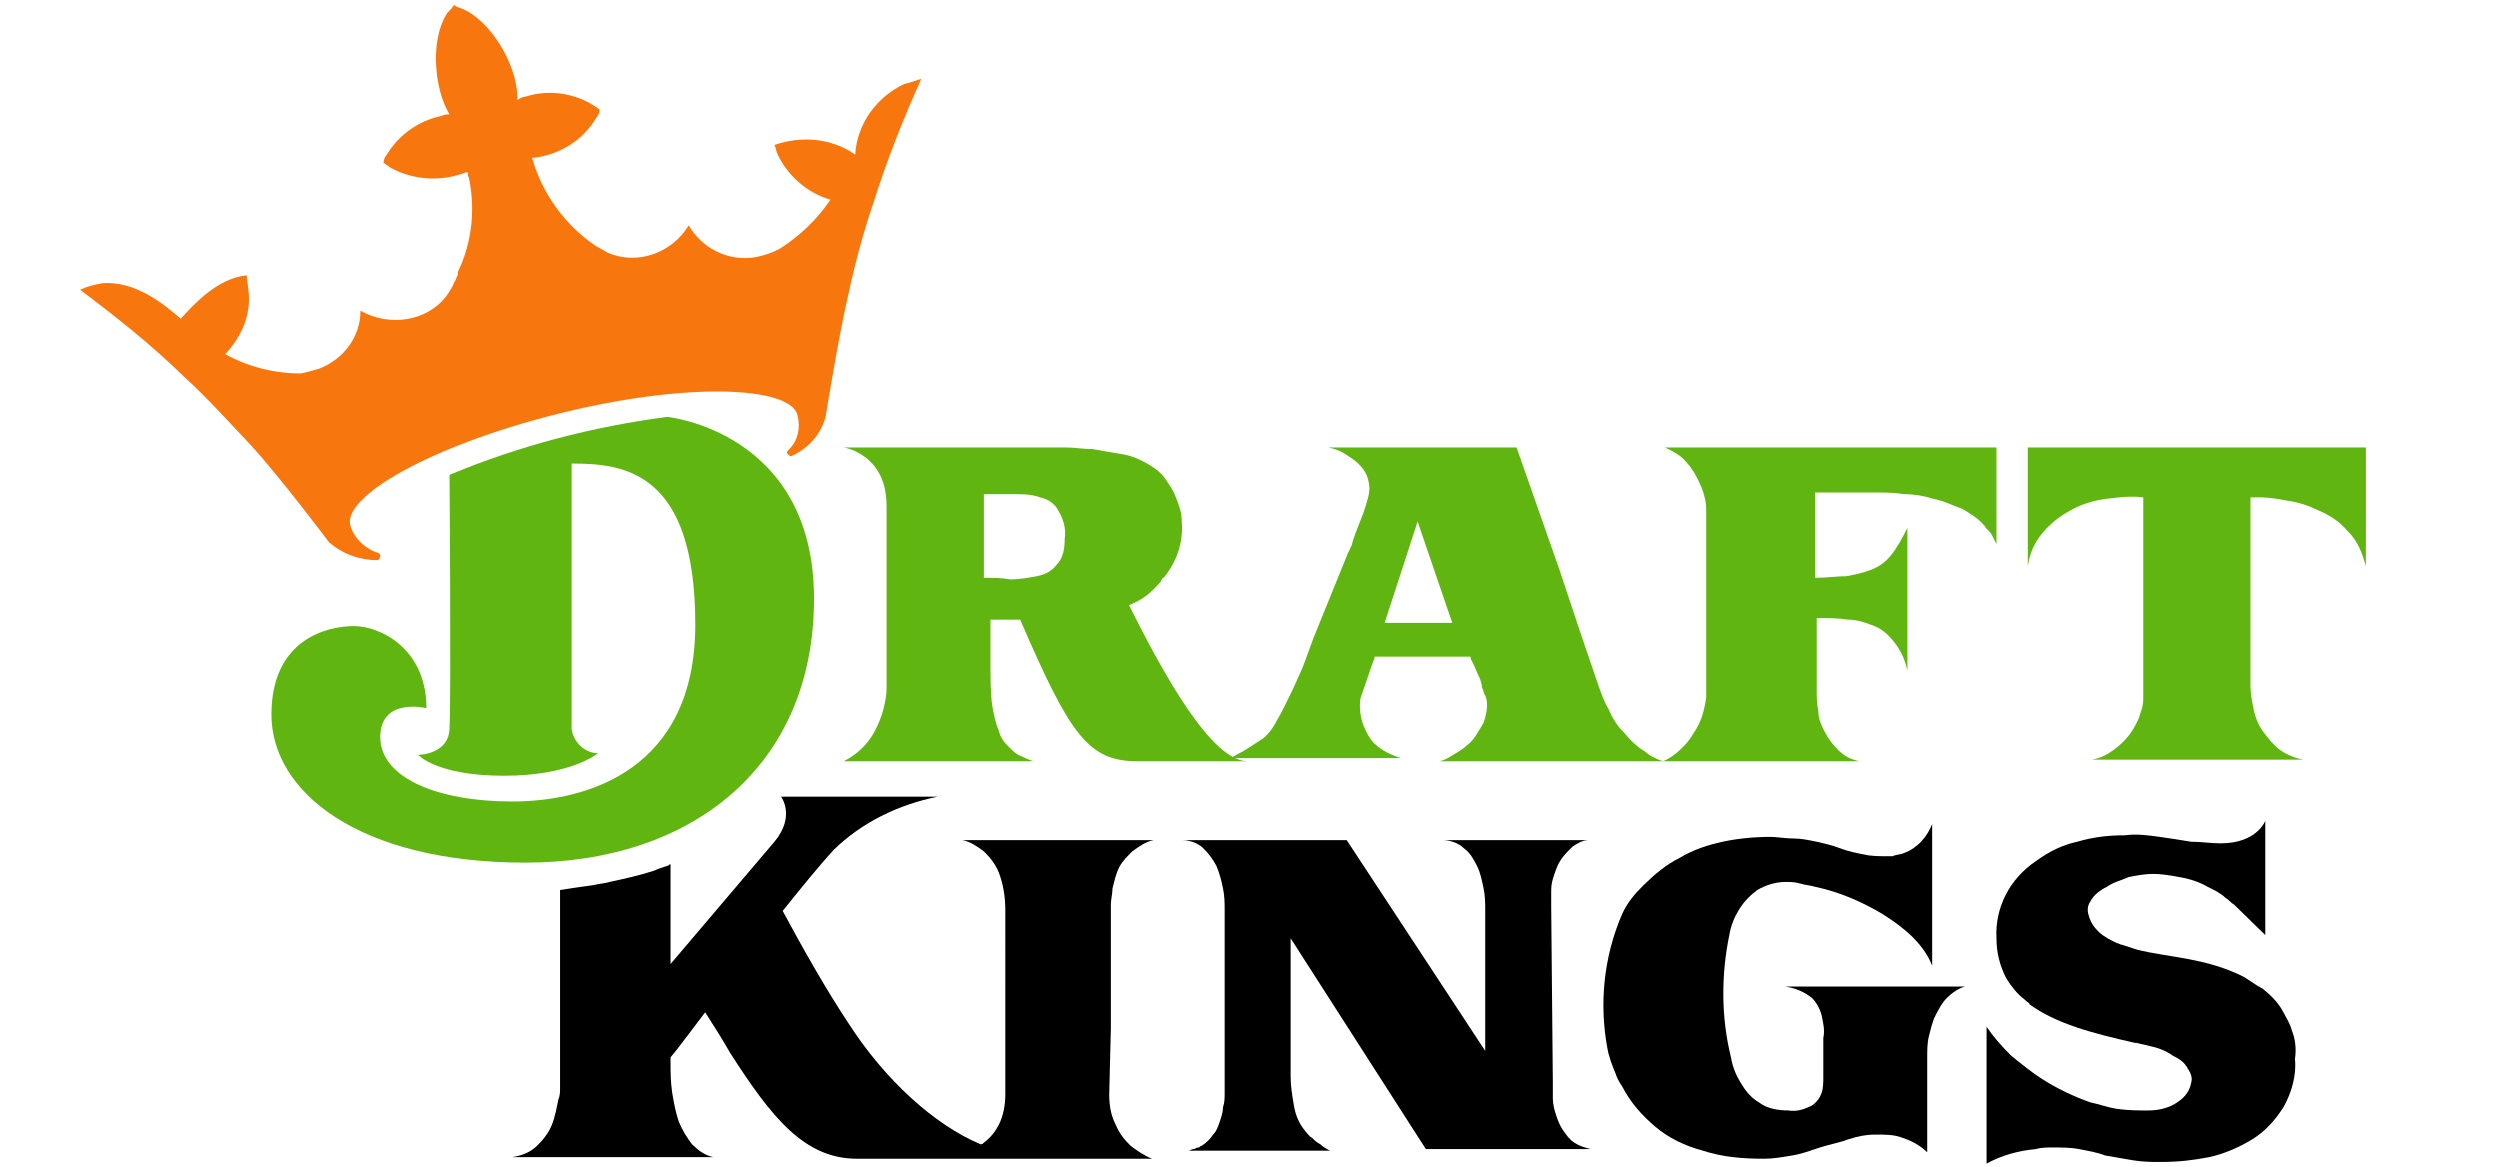 <?xml version="1.0" encoding="utf-8"?> <svg xmlns="http://www.w3.org/2000/svg" xmlns:xlink="http://www.w3.org/1999/xlink" version="1.0" x="0px" y="0px" viewBox="0 0 300 140" style="enable-background:new 0 0 300 140;" xml:space="preserve"> <style type="text/css"> .st0{fill:#FFFFFF;} .st1{clip-path:url(#SVGID_4_);} .st2{fill:#2A9E43;} .st3{fill:#64BEA4;} .st4{fill:#756746;} .st5{fill:#0B090A;} .st6{fill:#1C3123;} .st7{fill:#0B6544;} .st8{fill:#F6D658;} .st9{fill:#069870;} .st10{fill:#B99280;} .st11{fill:#ECBB33;} .st12{fill:#C6C6C6;} .st13{fill:#F4C4AF;} .st14{display:none;fill:#FFFFFF;} .st15{fill:#052433;} .st16{fill:#042332;} .st17{fill:#062534;} .st18{fill:#F2F3F4;} .st19{fill:#0238A3;} .st20{fill:#C6172C;} .st21{fill:#C79F49;} .st22{fill:#0F0F0F;} .st23{fill:#FAFAFA;} .st24{fill:#09815B;} .st25{fill:#41B389;} .st26{fill:#0A805B;} .st27{fill:#41B188;} .st28{fill:#42B58B;} .st29{fill:#08805A;} .st30{fill:#41B289;} .st31{fill:#368F72;} .st32{fill:#408E74;} .st33{fill:#24674F;} .st34{fill:#F5F6F5;} .st35{fill:#094167;} .st36{fill:#053E65;} .st37{fill:#043D65;} .st38{fill:#167BBC;} .st39{fill:#197CBD;} .st40{fill:#446E88;} .st41{fill:#4E768F;} .st42{fill:#B3C4D0;} .st43{fill:#3A6782;} .st44{fill:#E5EDF4;} .st45{fill:#E5ECF1;} .st46{fill:#F9F9F9;} .st47{fill:#DEDEDE;} .st48{fill:#CDCDCD;} .st49{fill:#CCC0A3;} .st50{fill:#D4A223;} .st51{fill:#F6BF32;} .st52{fill:#F4BE32;} .st53{fill:#FAC42C;} .st54{fill:#E2B32A;} .st55{fill:#E3BF5B;} .st56{fill:#D8D8D8;} .st57{fill:#F5F4F2;} .st58{fill:#025FC9;} .st59{fill:#2C4980;} .st60{fill:#1E3F7D;} .st61{fill:#0F3778;} .st62{fill:#003277;} .st63{fill:#193C7B;} .st64{fill:#E8E8EA;} .st65{fill:#D2D7E1;} .st66{fill:#E1E4EB;} .st67{fill:#345386;} .st68{fill:#94A0BB;} .st69{fill:#E0E0E0;} .st70{fill:#EDEDED;} .st71{fill:#363636;} .st72{fill:#3A3A3A;} .st73{fill:#484849;} .st74{fill:#666769;} .st75{fill:#DBDFE7;} .st76{fill:#5C5D5E;} .st77{fill:#EAEAEC;} .st78{fill:#E6E6E6;} .st79{fill:#E3E3E3;} .st80{fill:#6F7072;} .st81{fill:#232323;} .st82{fill:#252525;} .st83{fill:#FB9705;} .st84{fill:#FB9807;} .st85{fill:#262626;} .st86{fill:#FB9806;} .st87{fill:#0AEA8C;} .st88{fill:#010101;} .st89{fill:#F2F2E9;} .st90{fill:#E80239;} .st91{fill:#E80138;} .st92{fill:#F6181A;} .st93{fill:#0E0E0E;} .st94{fill:#535353;} .st95{fill:#BCBCC1;} .st96{fill:#944296;} .st97{fill:#060606;} .st98{fill:#A3C413;} .st99{fill:#020202;} .st100{fill:#050505;} .st101{fill:#040404;} .st102{fill:#E7E7E7;} .st103{fill:#E56420;} .st104{fill:#E5641F;} .st105{fill:#E56520;} .st106{fill:#12395D;} .st107{fill:#E56521;} .st108{fill:#212220;} .st109{fill:#20211F;} .st110{fill:#FB3A02;} .st111{fill:#050F30;} .st112{fill:#0A1334;} .st113{fill:#FBCA05;} .st114{fill:#00001B;} .st115{fill:#047968;} .st116{fill:#E91D25;} .st117{fill:#E91C25;} .st118{fill:#E91D26;} .st119{fill:#E6BEBD;} .st120{fill:#EDCBC7;} .st121{fill:#E2BCBA;} .st122{fill:#084821;} .st123{fill:#04D147;} .st124{fill:#01451A;} .st125{fill:#E8EC02;} .st126{fill:#030303;} .st127{fill:#019AFB;} .st128{fill:#0399F9;} .st129{fill:#080D0B;} .st130{fill:#00B5B5;} .st131{fill:#EEB038;} .st132{fill:#040C0C;} .st133{fill:#8CD001;} .st134{fill:#030302;} .st135{fill:#FAD300;} .st136{fill:#E78C20;} .st137{fill:#F0D521;} .st138{fill:#FA3142;} .st139{fill:#FA3445;} .st140{fill:#040303;} .st141{fill:#050404;} .st142{fill:#DD7122;} .st143{fill:#0AFBD4;} .st144{fill:#0D0D0D;} .st145{fill:#232A37;} .st146{fill:#03AB44;} .st147{fill:#EDF6F1;} .st148{fill:#EDF7F1;} .st149{fill:#75CF95;} .st150{fill:#67CB8B;} .st151{fill:#62C988;} .st152{fill:#64CA89;} .st153{fill:#F18092;} .st154{fill:#0C0C0C;} .st155{fill:#0B0B0B;} .st156{fill:#141414;} .st157{fill:#101010;} .st158{fill:#393939;} .st159{fill:#E8173C;} .st160{fill:#1F1F1F;} .st161{fill:#080808;} .st162{fill:#222222;} .st163{fill:#161616;} .st164{fill:#151515;} .st165{fill:#313131;} .st166{fill:#2E2E2E;} .st167{fill:#DF1919;} .st168{fill:#F9080F;} .st169{fill:#F9060E;} .st170{fill:#F16469;} .st171{fill:#F14F04;} .st172{fill:#090909;} .st173{fill:#FB5012;} .st174{fill:#FB5114;} .st175{fill:#06AEDC;} .st176{fill:#9D408E;} .st177{fill:#FB5418;} .st178{fill:#FB6B39;} .st179{fill:#D48A78;} .st180{fill:#37B0DC;} .st181{fill:#47B23E;} .st182{fill:#61BA51;} .st183{fill:#97C73F;} .st184{fill:#67BD33;} .st185{fill:#FAA670;} .st186{fill:#C180B4;} .st187{fill:#AE5FA0;} .st188{fill:#9191C3;} .st189{fill:#A6B690;} .st190{fill:#FB8051;} .st191{fill:#5DBEE2;} .st192{fill:#B3A6CD;} .st193{fill:#9EAB7E;} .st194{fill:#7FC9E7;} .st195{fill:#90CB7A;} .st196{fill:#B6D157;} .st197{fill:#D49EC5;} .st198{fill:#CCDD7F;} .st199{fill:#6DC1E3;} .st200{fill:#242423;} .st201{fill:#39BD02;} .st202{fill:#4BFB02;} .st203{fill:#4CFB03;} .st204{fill:#232321;} .st205{fill:#252523;} .st206{fill:#222220;} .st207{fill:#282826;} .st208{fill:#262624;} .st209{fill:#2A2A29;} .st210{fill:#1D1D1B;} .st211{fill:#EBEBEB;} .st212{fill:#D9D9D9;} .st213{fill:#434242;} .st214{fill:#3E3D3D;} .st215{fill:#3C3B3B;} .st216{fill:#3D3D3D;} .st217{fill:#3F3F3F;} .st218{fill:#3D3C3C;} .st219{fill:#403F3F;} .st220{fill:#414040;} .st221{fill:#E2C780;} .st222{fill:#676767;} .st223{fill:#D4B775;} .st224{fill:#8E7541;} .st225{fill:#BBBBBB;} .st226{fill:#A98E55;} .st227{fill:#BEBEBE;} .st228{fill:#CBAD6E;} .st229{fill:#6F6F6F;} .st230{fill:#858585;} .st231{fill:#B6B6B6;} .st232{fill:#7E7E7E;} .st233{fill:#7A6235;} .st234{fill:#B4985F;} .st235{fill:#C3C4C4;} .st236{fill:#C0A46D;} .st237{fill:#A5A6A6;} .st238{fill:#B1955C;} .st239{fill:#D6BD7F;} .st240{fill:#8D8D8D;} .st241{fill:#969696;} .st242{fill:#D8BD73;} .st243{fill:#DFC57C;} .st244{fill:#5F4516;} .st245{fill:#9A8048;} .st246{fill:#B39F71;} .st247{fill:#585858;} .st248{fill:#482B1B;} .st249{fill:#706059;} .st250{fill:#F1EFED;} .st251{fill:#ECEBEA;} .st252{fill:#A06C43;} .st253{fill:#C98B55;} .st254{fill:#594034;} .st255{fill:#7B4A33;} .st256{fill:#90501E;} .st257{fill:#291915;} .st258{fill:#C49872;} .st259{fill:#E5B27D;} .st260{fill:#BB7033;} .st261{fill:#B47A4F;} .st262{fill:#0F0D0A;} .st263{fill:#A29286;} .st264{fill:#D6A572;} .st265{fill:#C08051;} .st266{fill:#20100E;} .st267{fill:#D87626;} .st268{fill:#713A20;} .st269{fill:#A98874;} .st270{fill:#EEEDEC;} .st271{fill:#E9E6E5;} .st272{fill:#056099;} .st273{fill:#07619A;} .st274{fill:#0D659C;} .st275{fill:#F9AC08;} .st276{fill:#F87D08;} .st277{fill:#EA3E0C;} .st278{fill:#F99205;} .st279{fill:#41AC30;} .st280{fill:#41AC2F;} .st281{fill:#424243;} .st282{fill:#444445;} .st283{fill:#ABDAA4;} .st284{fill:#40AC2E;} .st285{fill:#464647;} .st286{fill:#44AD33;} .st287{fill:#534A4F;} .st288{fill:#584F54;} .st289{fill:#C8C6C7;} .st290{fill:#50474C;} .st291{fill:#544B50;} .st292{fill:#DDDDDD;} .st293{fill:#0A0C08;} .st294{fill:#080905;} .st295{fill:#0D0F0B;} .st296{fill:#161716;} .st297{fill:#15805F;} .st298{fill:#FFE119;} .st299{fill:#00CB9F;} .st300{fill:#01CC9F;} .st301{fill:#1C1C1C;} .st302{fill:#1A1A1A;} .st303{fill:#0D3C2F;} .st304{fill:#1A473C;} .st305{fill:#104335;} .st306{fill:#0C3229;} .st307{fill:#0A372B;} .st308{fill:#EBF5F4;} .st309{fill:#1A3D35;} .st310{fill:#274B40;} .st311{fill:#F5E599;} .st312{fill:#D9D09A;} .st313{fill:#4C6D64;} .st314{fill:#13392F;} .st315{fill:#F8F6DE;} .st316{fill:#51776D;} .st317{fill:#769088;} .st318{fill:#D5E9E5;} .st319{fill:#1D5044;} .st320{fill:#D4E7E0;} .st321{fill:#F1EEB8;} .st322{fill:#D2C883;} .st323{fill:#B2D1C9;} .st324{fill:#E4C459;} .st325{fill:#E8BE42;} .st326{fill:#D4C472;} .st327{fill:#08DEAF;} .st328{fill:#070707;} .st329{fill:#025E98;} .st330{fill:#0A0D0D;} .st331{fill:#9E2125;} .st332{fill:#0D0F0F;} .st333{fill:#FB6703;} .st334{fill:#90CE45;} .st335{fill:#108038;} .st336{fill:#078A36;} .st337{fill:#852EFB;} .st338{fill:#101824;} .st339{fill:#7671FB;} .st340{fill:#5DBDFB;} .st341{fill:#8BF53D;} .st342{fill:#75CC30;} .st343{fill:#76B928;} .st344{fill:#F0F9E4;} .st345{fill:#FA5555;} .st346{fill:#FB0202;} .st347{fill:#33D61D;} .st348{clip-path:url(#SVGID_6_);} .st349{fill:#C2D3FA;} .st350{fill:#6C9AF0;} .st351{fill:#9DBCF5;} .st352{fill:#5489EE;} .st353{fill:#79A2F2;} .st354{fill:#AA7E15;} .st355{fill:#CDB476;} .st356{fill:#DF0436;} .st357{fill:#04AC12;} .st358{fill:#36424A;} .st359{fill:#306606;} .st360{fill:#396F0C;} .st361{fill:#7CB130;} .st362{fill:#171716;} .st363{fill:#73A62F;} .st364{fill:#3F750E;} .st365{fill:#161714;} .st366{fill:#181916;} .st367{fill:#171815;} .st368{fill:#77AC2E;} .st369{fill:#74A92D;} .st370{fill:#85B638;} .st371{fill:#55891C;} .st372{fill:#629822;} .st373{fill:#689E27;} .st374{fill:#487C14;} .st375{fill:#4B8114;} .st376{fill:#5B911E;} .st377{fill:#5E9520;} .st378{fill:#4D8316;} .st379{fill:#4E801C;} .st380{fill:#427020;} .st381{fill:#75A63B;} .st382{fill:#F0F3ED;} .st383{fill:#EFF2EC;} .st384{fill:#699C2C;} .st385{fill:#8DAF5F;} .st386{fill:#5F9226;} .st387{fill:#D32E3C;} .st388{fill:#FE6B09;} .st389{fill:#0A0A0A;} .st390{fill:#011346;} .st391{fill-rule:evenodd;clip-rule:evenodd;fill:url(#SVGID_7_);} .st392{fill-rule:evenodd;clip-rule:evenodd;fill:url(#SVGID_8_);} .st393{fill-rule:evenodd;clip-rule:evenodd;fill:url(#SVGID_9_);} .st394{fill-rule:evenodd;clip-rule:evenodd;fill:url(#SVGID_10_);} .st395{fill:#272753;} .st396{fill:#87879F;} .st397{fill:#020134;} .st398{fill:#FEFEFF;} .st399{fill:#FE277E;} .st400{fill:#FBFBFC;} .st401{fill:#FDFDFE;} .st402{fill:#FAFAFB;} .st403{fill:#FEFEFE;} .st404{fill:#FFFEFF;} .st405{fill:#FFFDFE;} .st406{fill:#FFFEFE;} .st407{fill:#080839;} .st408{fill:#09093A;} .st409{fill:#FF2A80;} .st410{fill:#FF2A81;} .st411{fill:#FF2980;} .st412{fill:url(#SVGID_11_);} .st413{fill:#E43802;} .st414{fill:url(#SVGID_12_);} .st415{fill:url(#SVGID_13_);} .st416{fill-rule:evenodd;clip-rule:evenodd;fill:#FFFFFF;filter:url(#Adobe_OpacityMaskFilter);} .st417{mask:url(#a_2_);} .st418{fill-rule:evenodd;clip-rule:evenodd;fill:#E41D32;} .st419{fill:#FFB900;} .st420{fill:#C51518;} .st421{fill:#991015;} .st422{fill:#03090B;} .st423{fill:#F8CD00;} .st424{fill:#ED1B30;} .st425{fill:#ED1C24;} .st426{fill:#0083DB;} .st427{fill:#FDE021;} .st428{fill:#E30421;} .st429{fill:#39F56A;} .st430{fill:#001A5B;} .st431{fill:#E02030;} .st432{fill:#41CC00;} .st433{fill-rule:evenodd;clip-rule:evenodd;fill:#FF761F;} .st434{fill-rule:evenodd;clip-rule:evenodd;fill:#F45E0B;} .st435{fill-rule:evenodd;clip-rule:evenodd;fill:#FF6404;} .st436{fill:#EC0000;} .st437{fill:#231F20;} .st438{fill:#23934A;} .st439{fill:#FFE418;} .st440{fill:#0A6008;} .st441{fill:#FF1300;} .st442{fill:#AB9471;} .st443{fill:#122A53;} .st444{fill:#FDB61B;} .st445{fill:#D60000;} .st446{fill-rule:evenodd;clip-rule:evenodd;fill:#44B6E5;} .st447{fill-rule:evenodd;clip-rule:evenodd;} .st448{fill-rule:evenodd;clip-rule:evenodd;fill:url(#logo_1_);} .st449{fill:#3C0098;} .st450{fill:#61B510;} .st451{fill:#F7760D;} .st452{fill:#0078FF;} .st453{fill:url(#SVGID_14_);} .st454{opacity:0.27;fill:#030303;enable-background:new ;} .st455{fill:#F7F4F1;} .st456{fill:#FFCA05;} .st457{fill:#1D1E1B;} .st458{opacity:0.5;fill:url(#SVGID_15_);enable-background:new ;} .st459{fill:url(#SVGID_16_);} .st460{fill:#F09021;} .st461{opacity:0.5;fill:url(#SVGID_17_);enable-background:new ;} .st462{opacity:0.5;fill:url(#SVGID_18_);enable-background:new ;} .st463{fill:#FFDF00;stroke:#FFDF00;stroke-width:1.5;stroke-miterlimit:10;} .st464{fill:#652B80;} .st465{opacity:0.5;fill:url(#SVGID_19_);enable-background:new ;} .st466{fill:#EB0143;} .st467{fill:#00A1E7;} .st468{fill:#43CC3C;} .st469{fill:#4172C1;} .st470{fill:#E8490D;} .st471{fill:url(#SVGID_20_);} .st472{fill:url(#SVGID_21_);} .st473{fill-rule:evenodd;clip-rule:evenodd;fill:#FF5500;} .st474{fill:url(#SVGID_22_);} .st475{fill:url(#SVGID_23_);} .st476{fill:url(#SVGID_24_);} .st477{fill:#353535;} .st478{fill:url(#SVGID_25_);} .st479{fill:#E51A44;} .st480{fill:#100F0D;} .st481{fill:#D70A0A;} .st482{fill:#212121;} .st483{fill:#B80320;} .st484{fill:#FF6700;} .st485{fill-rule:evenodd;clip-rule:evenodd;fill:#FF6700;} .st486{fill:#EC5F28;} .st487{clip-path:url(#SVGID_29_);} .st488{fill:#EB282C;} .st489{fill:#141412;} .st490{clip-path:url(#SVGID_31_);} .st491{fill:#776B39;} .st492{fill:#0B0704;} .st493{fill:#E06905;} .st494{fill:#DE6805;} .st495{fill:#DF6905;} .st496{fill:#452205;} .st497{fill:#1E0E02;} .st498{fill:#211002;} .st499{fill:#100801;} .st500{fill:#00F7AD;} .st501{fill:#00F8AD;} .st502{fill:#01F9AE;} .st503{fill:#00F6AC;} .st504{fill:#EA1C24;} .st505{fill:#FFCA34;} .st506{fill:#EC4444;} .st507{fill:#00A554;} .st508{fill:#F7CF1D;} .st509{fill:#FF0D36;} .st510{fill:#086DFF;} .st511{fill:#FF8217;} .st512{fill:#F90027;} .st513{fill:#FBC609;} .st514{fill:#17BBFF;} .st515{fill:#FF8C04;} .st516{fill:#DE1D00;} .st517{fill:#70C32A;} .st518{fill:#BC6B03;} .st519{fill:#118CBC;} .st520{fill:#549220;} .st521{fill:#A61600;} .st522{fill:#BE8924;} .st523{fill:#078095;} .st524{fill:#40A95B;} .st525{fill:#068095;} .st526{fill:#098096;} .st527{fill:#0A8196;} .st528{fill:#118499;} .st529{fill:#0C8297;} .st530{fill:#FAFBFB;} .st531{fill:#027B34;} .st532{fill:#057C37;} .st533{fill:#077D39;} .st534{fill:#CF2A34;} .st535{fill:#067D38;} .st536{fill:#D02D36;} .st537{fill:#087E39;} .st538{fill:#CF2C36;} .st539{fill:#5F5F5F;} .st540{fill:#5C5C5C;} .st541{fill:#555555;} .st542{fill:#5A5A5A;} .st543{fill:#575757;} .st544{fill:#6B6B6B;} .st545{fill:#666666;} .st546{fill:#D8565E;} .st547{fill:#DB656C;} .st548{fill:#F5DCDD;} .st549{fill:#FBC52F;} .st550{fill:#2F2C2B;} .st551{fill:#FBFBF9;} .st552{fill:#CDAD64;} .st553{fill:#CCAB5F;} .st554{fill:#CCAC61;} .st555{fill:#CEAE66;} .st556{fill:#CCAC62;} .st557{fill:#CCAB61;} .st558{fill:#CBAB5F;} .st559{fill:#CDAC62;} .st560{fill:#D2B674;} .st561{fill:#D1B370;} .st562{fill:#D0B36F;} .st563{fill:#D0B26E;} .st564{fill:#D1B572;} .st565{fill:#D7BE83;} .st566{fill:#D5BB7F;} .st567{fill:#CEAF68;} .st568{fill:#E1CFA4;} .st569{fill:#EEE5D0;} .st570{fill:#E5D6B2;} .st571{fill:#EBE1C6;} .st572{fill:#E8DBBC;} .st573{fill:#DECA9A;} .st574{fill:#E7D8B6;} .st575{fill:#F5F0E4;} .st576{fill:#E3D3AC;} .st577{fill:#FAF8F4;} .st578{fill:#FFCB03;} .st579{fill:#032454;} .st580{fill:#CADB2D;} .st581{fill:#242424;} .st582{fill:#051525;} .st583{fill:#F2A241;} .st584{fill:#111111;} .st585{fill:#FBCB00;} .st586{fill:#CC463E;} .st587{fill:#00239C;} .st588{fill:#FF7800;} .st589{opacity:0.15;} .st590{fill:#EB080C;} .st591{fill:#0E4A26;} .st592{fill:#0BFF22;} .st593{fill:#2D2A29;} .st594{fill:#F18D1F;} .st595{fill:#E68E27;} .st596{fill:#E27F20;} .st597{fill:#6E4A97;} .st598{fill:#A06EA5;} .st599{fill:#935293;} .st600{fill:#FEED01;} .st601{fill:#FEED02;} .st602{fill:#FE6620;} .st603{fill:#FE6720;} .st604{fill:#FBB640;} .st605{fill:#0F306C;} .st606{fill:url(#SVGID_32_);} .st607{fill:url(#SVGID_33_);} .st608{fill:url(#SVGID_34_);} .st609{fill:url(#SVGID_35_);} .st610{fill:url(#SVGID_36_);} .st611{fill:url(#SVGID_37_);} .st612{fill:url(#SVGID_38_);} .st613{fill:url(#SVGID_39_);} .st614{fill:url(#SVGID_40_);} .st615{fill:url(#SVGID_41_);} .st616{fill:#FF4200;} .st617{fill:#8F00FF;} .st618{fill:#23262E;} </style> <g id="fondo"> <rect x="0" y="0" class="st0" width="300" height="140"></rect> <g transform="matrix(1.979 0 0 1.931 -49.357 -75.68)"> <g> <path class="st88" d="M53.3,50c0,0,0.1,0.2,0.2,0.5C53.4,50.3,53.4,50.1,53.3,50C53.3,49.9,53.3,50,53.3,50"></path> <path class="st88" d="M53.3,50c0,0,0.1,0.2,0.2,0.5C53.4,50.3,53.4,50.1,53.3,50C53.3,49.9,53.3,50,53.3,50"></path> <path class="st88" d="M53.3,50c0,0,0.1,0.2,0.2,0.5C53.4,50.3,53.4,50.1,53.3,50C53.3,49.9,53.3,50,53.3,50"></path> </g> <g> <path class="st450" d="M146,67h-20.1c0.4,0.2,0.8,0.4,1.1,0.7c0.3,0.3,0.6,0.7,0.8,1.1c0.2,0.4,0.4,0.8,0.5,1.3 c0.1,0.3,0.1,0.7,0.1,1v11.4c-0.1,0.8-0.3,1.6-0.8,2.3c-0.2,0.4-0.5,0.7-0.8,1c-0.3,0.3-0.6,0.5-1,0.7h11.9 c-0.5-0.1-0.9-0.3-1.3-0.7c-0.3-0.3-0.6-0.7-0.8-1.1c-0.2-0.4-0.4-0.8-0.4-1.3c-0.1-0.5-0.1-0.9-0.1-1.4v-4.4 c0.7,0,1.3,0,1.9,0.1c0.6,0,1.1,0.2,1.6,0.4c0.5,0.2,0.9,0.6,1.2,1c0.4,0.5,0.7,1.2,0.8,1.8V72c-0.3,0.6-0.6,1.2-1,1.7 c-0.3,0.4-0.7,0.7-1.2,0.9c-0.5,0.2-1,0.3-1.5,0.4c-0.6,0-1.2,0.1-1.9,0.1v-5.3l3.6,0c0.6,0,1.2,0,1.8,0.1c0.6,0,1.2,0.1,1.8,0.3 c0.6,0.1,1.1,0.4,1.7,0.6c0.5,0.3,1,0.6,1.4,1.1c0.1,0.2,0.3,0.3,0.4,0.5c0.1,0.2,0.2,0.4,0.3,0.6V67z"></path> <path class="st450" d="M147.9,67v7.4c0.1-0.8,0.4-1.5,0.9-2.1c0.5-0.6,1-1,1.7-1.4c0.7-0.4,1.4-0.6,2.1-0.7 c0.8-0.1,1.5-0.2,2.3-0.1v12.6c0,0.3-0.1,0.6-0.2,0.9c-0.1,0.4-0.4,0.9-0.6,1.2c-0.3,0.4-0.6,0.7-1,1c-0.4,0.3-0.8,0.5-1.3,0.6 h12.8c-0.5-0.1-1-0.3-1.4-0.6c-0.4-0.3-0.7-0.7-1-1.1c-0.3-0.4-0.5-0.9-0.6-1.4c-0.1-0.5-0.2-1-0.2-1.5V70.1h0.6 c0.5,0,1.1,0.1,1.6,0.2c0.7,0.1,1.3,0.3,1.9,0.6c0.7,0.3,1.3,0.7,1.8,1.3c0.6,0.6,0.9,1.4,1.1,2.2V67H147.9z"></path> <path class="st450" d="M113.9,85.5c-0.3,0.3-0.7,0.5-1,0.7c-0.3,0.2-0.6,0.3-0.7,0.3h13.7c-0.2,0-0.4-0.1-0.6-0.2 c-0.2-0.1-0.4-0.2-0.6-0.4c-0.5-0.3-0.9-0.7-1.3-1.2c-0.4-0.4-0.7-0.9-0.9-1.4c-0.3-0.5-0.5-1.1-0.7-1.7l-1-3l-1.3-4l-2.6-7.6 h-11.4c0.4,0.1,0.7,0.2,1,0.4c0.3,0.2,0.6,0.4,0.8,0.6c0.3,0.3,0.5,0.6,0.6,1c0.1,0.4,0.1,0.7,0,1.1c-0.1,0.4-0.2,0.7-0.3,1 c-0.3,0.8-0.6,1.5-0.7,2c-0.1,0.1-0.1,0.3-0.2,0.4l-2.1,5.3c-0.1,0.3-0.3,0.8-0.5,1.4c-0.2,0.6-0.5,1.2-0.8,1.9 c-0.3,0.6-0.6,1.3-0.9,1.8c-0.2,0.4-0.5,0.9-0.9,1.2c-0.3,0.2-0.6,0.4-0.9,0.6c-0.3,0.2-0.5,0.3-0.7,0.4 c-0.1,0.1-0.2,0.1-0.3,0.2h10.3c-0.7-0.2-1.4-0.6-1.8-1.1c-0.4-0.6-0.7-1.3-0.7-2.1c0-0.2,0-0.5,0.1-0.7c0.1-0.3,0.2-0.6,0.3-0.9 c0.1-0.3,0.2-0.6,0.3-0.9c0.1-0.3,0.2-0.5,0.2-0.6h5.8c0,0.1,0.1,0.3,0.2,0.5c0.1,0.2,0.2,0.5,0.3,0.7c0.1,0.2,0.2,0.5,0.2,0.7 c0.1,0.2,0.1,0.4,0.2,0.5c0.2,0.5,0.1,1.1-0.1,1.7C114.5,84.8,114.3,85.2,113.9,85.5 M108.9,77.9l2-6.3l2.1,6.3H108.9z"></path> <path class="st450" d="M93.4,76.8c0.5-0.2,1-0.5,1.4-0.9l0.1-0.1c0.2-0.2,0.4-0.4,0.5-0.6c0,0,0-0.1,0.1-0.1 c0.8-1,1.2-2.2,1.1-3.5h0c0-0.6-0.2-1.1-0.4-1.6c-0.1-0.3-0.3-0.6-0.5-0.9c-0.3-0.5-0.7-0.8-1.2-1.1c-0.5-0.3-1-0.5-1.6-0.6 c-0.6-0.1-1.2-0.2-1.7-0.3c-0.6,0-1.1-0.1-1.6-0.1H76.1c0.5,0.1,0.9,0.3,1.3,0.6c0.4,0.3,0.7,0.7,0.9,1.1c0.3,0.6,0.4,1.3,0.4,2 c0,0.4,0,0.9,0,1.3v10c0,0.4-0.1,0.9-0.2,1.3c-0.1,0.4-0.3,0.9-0.5,1.3c-0.2,0.4-0.5,0.8-0.8,1.1c-0.3,0.3-0.7,0.6-1.1,0.8h11.5 c-0.3-0.1-0.5-0.2-0.7-0.3c-0.3-0.1-0.5-0.3-0.8-0.6c-0.3-0.3-0.5-0.6-0.6-1c-0.2-0.5-0.3-1-0.4-1.6C85,82.2,85,81.3,85,80.4 c0-0.9,0-1.8,0-2.7h0.8c0.4,0,0.7,0,1,0c3,7.1,4.1,8.8,7.1,8.8h6.7C98.4,86.5,95.5,81.1,93.4,76.8 M84.6,75.1v-5.2 c0.6,0,1.2,0,1.8,0c0.5,0,1.1,0,1.6,0.2c0.5,0.1,0.9,0.4,1.1,0.8c0.3,0.5,0.5,1.1,0.4,1.8c0,0.6-0.1,1.2-0.5,1.6 c-0.3,0.4-0.7,0.6-1.2,0.7c-0.5,0.1-1.1,0.2-1.6,0.2C85.7,75.1,85.2,75.1,84.6,75.1"></path> </g> <path class="st451" d="M79.8,44.4c-1.7,0.8-2.9,2.5-3,4.4l0,0c-1.4-1-3.2-1.2-4.9-0.6c0.1,0.2,0.1,0.4,0.2,0.6 c0.6,1.3,1.8,2.4,3.2,2.8c-0.8,1.2-1.8,2.2-3,3c-0.5,0.3-1.1,0.5-1.7,0.6c-1.6,0.2-3.1-0.6-3.9-2c-1,1.7-3.1,2.5-4.9,1.7 c-0.2-0.1-0.5-0.3-0.7-0.4c-1.9-1.3-3.3-3.3-3.9-5.5c0,0,0.1,0,0.1,0c1.6-0.2,3-1.1,3.8-2.5c0.1-0.1,0.2-0.3,0.2-0.5 c-1.3-1-3-1.3-4.5-0.8c-0.2,0-0.3,0.1-0.5,0.2c0.1-1.8-1.3-4.5-3-5.5c-0.2-0.1-0.4-0.2-0.7-0.3l-0.1-0.1l-0.1,0.1 c-0.1,0.2-0.3,0.3-0.4,0.5c-1,1.7-0.7,4.7,0.2,6.2c-0.2,0-0.3,0-0.5,0.1c-1.4,0.3-2.6,1.2-3.3,2.4c-0.1,0.1-0.2,0.3-0.2,0.5 c0.1,0.1,0.3,0.2,0.4,0.3c1.4,0.8,3.1,0.9,4.6,0.3c0,0,0.1,0,0.1,0c0.5,2.1,0.3,4.3-0.6,6.2c0,0,0,0,0,0c0,0,0,0.1,0,0.2 c-0.1,0.1-0.1,0.3-0.2,0.4c-0.1,0.3-0.3,0.6-0.5,0.9c-1.2,1.6-3.5,1.9-5.2,0.9c0,1.6-1,3-2.5,3.6c-0.3,0.1-0.7,0.2-1.1,0.3 c-1.6,0-3.2-0.4-4.6-1.2c1-1.1,1.6-2.5,1.4-4c0-0.2-0.1-0.6-0.1-0.9c-1.8,0.2-3.2,1.8-4,2.7h0c-1-0.9-2.8-2.4-4.8-2.2 c-0.5,0.1-0.9,0.2-1.3,0.4c2.2,1.7,4.3,3.4,6.3,5.4c1.4,1.3,2.7,2.8,4,4.2c1.8,2,4.8,6.1,4.8,6.1c0.8,0.7,1.8,1.1,2.9,1.1 c0.1,0,0.2-0.1,0.2-0.3c0-0.1-0.2-0.2-0.3-0.2c-0.7-0.3-1.3-0.9-1.5-1.6c-0.6-1.8,4.8-5,12.6-7c7.8-2,14.1-1.7,14.5,0.1 c0.2,0.8,0,1.6-0.5,2.1c-0.1,0.1-0.2,0.2-0.1,0.3c0.1,0.1,0.2,0.2,0.3,0.1c1-0.5,1.7-1.3,2-2.4c0,0,0.8-5.1,1.4-7.7 c0.4-1.9,0.9-3.8,1.5-5.6c0.8-2.6,1.8-5.2,2.9-7.7C80.7,44.1,80.3,44.3,79.8,44.4"></path> <path class="st450" d="M52.2,68.7c4.2-1.8,8.7-3,13.2-3.6c0,0,8.9,0.9,8.9,11.3s-7.4,16.4-17.5,16.4c-10.1,0-15.4-4.4-15.4-9.2 c0-4.7,3.4-5.5,5-5.5c1.6,0,4.4,1.4,4.4,5.1c0,0-2.8-0.7-2.8,1.8c0,2.5,3.4,4,8,4c4.6,0,11.1-2,11.1-11c0-9.6-4.4-10-7.5-10v16.5 c0.1,0.8,0.8,1.5,1.6,1.5c0,0-1.6,1.4-5.7,1.4s-5.2-1.3-5.2-1.3s1.9,0,1.9-1.7C52.3,82.5,52.2,68.7,52.2,68.7"></path> <path d="M163.9,103.2c-0.1-0.4-0.3-0.7-0.5-1.1c-0.3-0.6-0.8-1.1-1.3-1.5l0,0c-0.1,0-0.1-0.1-0.2-0.1l0,0 c-0.3-0.2-0.6-0.4-0.9-0.6c-2.3-1.2-4.6-1.2-6.5-1.7c-0.3-0.1-0.6-0.2-0.9-0.3c-0.1,0-0.2-0.1-0.3-0.1c-0.4-0.2-0.8-0.4-1.1-0.7 c-0.3-0.3-0.5-0.6-0.6-1c-0.1-0.3-0.1-0.6,0.1-0.9c0.2-0.4,0.6-0.7,1-0.9c0.4-0.3,0.9-0.4,1.3-0.6c0.5-0.1,1-0.2,1.5-0.2 c0.5,0,1.1,0.1,1.6,0.2c0.6,0.1,1.2,0.3,1.7,0.6c0.4,0.2,0.8,0.4,1.1,0.7c0.2,0.1,0.3,0.3,0.5,0.4c0.2,0.2,0.3,0.3,0.5,0.5 c0.2,0.2,0.4,0.4,0.6,0.6c0.2,0.2,0.5,0.5,0.8,0.8v-7.1c0,0-0.5,1.4-2.7,1.4c-0.6,0-1.2-0.1-1.8-0.1c-0.6-0.1-1.2-0.2-1.9-0.3 c-0.7-0.1-1.4-0.2-2.1-0.1c-1,0-1.9,0.1-2.9,0.4c-0.9,0.2-1.7,0.6-2.5,1.2c-1.6,1.1-2.5,2.9-2.4,4.8c0,0.9,0.2,1.7,0.6,2.5 c0.3,0.5,0.7,1,1.1,1.3l0,0c0,0,0,0,0,0c0,0,0.1,0.1,0.1,0.1c0.1,0.1,0.2,0.1,0.2,0.2c1.6,1.2,3.8,1.8,6.4,2.4c0.1,0,0.1,0,0.1,0 l0,0c0.3,0.1,0.5,0.1,0.8,0.2c0.5,0.1,1,0.3,1.4,0.6c0.4,0.2,0.7,0.4,0.9,0.8c0.2,0.3,0.3,0.6,0.2,0.9c-0.1,0.6-0.5,1-1,1.3 c-0.5,0.3-1.1,0.4-1.6,0.4c-0.6,0-1.2,0-1.9-0.1c-0.6-0.1-1.1-0.3-1.6-0.4c-1.1-0.4-2.1-0.9-3-1.5c-0.6-0.4-1.2-0.9-1.8-1.4 c-0.6-0.6-1.1-1.2-1.5-1.8v8.5c0.9-0.5,1.9-0.8,3-0.9c0,0,0,0,0,0c0.3-0.1,0.7-0.1,1-0.1c0.5,0,1.1,0,1.6,0.1 c0.5,0.1,1.1,0.2,1.6,0.4c0.6,0.1,1.1,0.2,1.7,0.3c0.6,0.1,1.1,0.1,1.7,0.1c1,0,1.9-0.1,2.9-0.3c0.9-0.2,1.8-0.6,2.6-1.1 c0.8-0.5,1.4-1.2,1.9-2c0.5-0.9,0.8-2,0.7-3C164.2,104.3,164.1,103.7,163.9,103.2"></path> <path d="M119,95.5c0-0.3,0-0.6,0-1c0-0.4,0.1-0.7,0.2-1c0.1-0.3,0.2-0.6,0.4-0.9c0.2-0.3,0.4-0.5,0.7-0.8c0.3-0.2,0.6-0.4,1-0.4 h-8.9c0.5,0,1,0.2,1.3,0.5c0.4,0.3,0.6,0.7,0.8,1.1c0.2,0.4,0.3,0.9,0.4,1.4c0.1,0.5,0.1,0.9,0.1,1.4v8.7l-8.4-13.1H96.6 c0.5,0,1,0.2,1.3,0.5c0.3,0.3,0.6,0.7,0.8,1.1c0.2,0.5,0.3,0.9,0.4,1.4c0.1,0.5,0.1,0.9,0.1,1.4c0,0.2,0,0.5,0,0.9v9.2 c0,0.4,0,0.8,0,1.2c0,0.3,0,0.6-0.1,0.9c0,0.3-0.1,0.6-0.2,0.9c-0.1,0.3-0.2,0.6-0.4,0.8c-0.2,0.3-0.4,0.5-0.7,0.7 c-0.1,0-0.1,0.1-0.2,0.1c-0.1,0-0.2,0.1-0.3,0.1c-0.1,0-0.2,0.1-0.3,0.1c0,0-0.1,0-0.1,0h8.7c-0.2-0.1-0.4-0.2-0.6-0.4 c-0.2-0.1-0.3-0.2-0.5-0.4c-0.2-0.1-0.3-0.3-0.4-0.4c-0.4-0.5-0.6-1-0.7-1.6c-0.1-0.6-0.2-1.2-0.2-1.8v-8.6l8.2,13.1h10 c-0.4-0.1-0.7-0.2-1-0.4c-0.3-0.2-0.5-0.5-0.7-0.8c-0.2-0.3-0.3-0.6-0.4-0.9c-0.1-0.3-0.2-0.7-0.2-1c0-0.4,0-0.7,0-1L119,95.5 L119,95.5z"></path> <path d="M92.3,103.1v-7.7c0-0.3,0.1-0.7,0.1-1c0.1-0.4,0.2-0.9,0.4-1.3c0.2-0.4,0.5-0.7,0.8-1c0.4-0.3,0.8-0.6,1.3-0.7H83.3 c0.5,0.1,0.9,0.4,1.3,0.7c0.4,0.4,0.7,0.8,0.9,1.3c0.3,0.8,0.4,1.6,0.4,2.4V106c0,0.3,0,0.7,0,1.2c0,0.6-0.1,1.3-0.4,1.9 c-0.2,0.4-0.5,0.8-0.9,1.1c-0.1,0.1-0.1,0.1-0.2,0.1c-2.8-1.2-5.8-4-8-7.5c-1.3-2-2.8-4.7-4-7c1.1-1.4,2.2-2.8,3.1-3.8 c1.7-1.7,3.9-2.8,6.3-3.3h-9.5c0,0,0.9,1.2-0.4,2.8l-6.3,7.6v-6.2c-0.1,0-0.1,0.1-0.2,0.1c-0.3,0.1-0.6,0.2-0.8,0.3 c-0.9,0.3-1.8,0.5-2.7,0.7c-0.3,0.1-0.6,0.1-1,0.2c-0.7,0.1-1.4,0.2-2,0.3v11.4l0,0.9c0,0.2,0,0.5-0.1,0.7 c-0.1,0.5-0.2,1.1-0.4,1.6c-0.2,0.5-0.5,0.9-0.9,1.3c-0.4,0.4-0.9,0.6-1.5,0.7h12.2c-0.5-0.1-0.9-0.4-1.3-0.8 c-0.3-0.4-0.6-0.9-0.8-1.4c-0.2-0.6-0.3-1.2-0.4-1.8c-0.1-0.7-0.1-1.3-0.1-1.9c0-0.1,0-0.2,0-0.3c0.5-0.6,1.2-1.6,2.1-2.8 c0.5,0.8,1,1.6,1.5,2.5c2.5,4,4.5,6.6,7.7,6.6c3.2,0,17.9,0,17.9,0c-0.5-0.2-0.9-0.5-1.3-0.8c-0.4-0.4-0.7-0.8-0.9-1.3 c-0.3-0.6-0.4-1.2-0.4-1.9L92.3,103.1L92.3,103.1z"></path> <path d="M134.8,101.2c0.3,0.3,0.5,0.7,0.6,1.1c0.1,0.5,0.2,0.9,0.1,1.4c0,0.5,0,1,0,1.5c0,0.3,0,0.6,0,0.9c0,0.3,0,0.7-0.1,1 c-0.1,0.3-0.3,0.6-0.6,0.8c-0.4,0.2-0.9,0.4-1.4,0.3c-0.6,0-1.3-0.1-1.8-0.5c-0.5-0.3-0.8-0.7-1.1-1.2c-0.3-0.5-0.5-1-0.6-1.6v0 c-0.6-2.5-0.6-5.1-0.1-7.6c0.1-0.6,0.3-1.1,0.6-1.6c0.3-0.5,0.7-0.9,1.1-1.2c0.5-0.3,1.1-0.5,1.7-0.5c0.3,0,0.6,0,0.9,0.1 c0.3,0.1,0.6,0.1,0.9,0.2c1.4,0.3,2.8,0.9,4.1,1.7c1.4,0.9,2.5,1.9,3,3.2v-8.8c-0.3,0.8-0.9,1.5-1.7,1.8c-0.2,0.1-0.5,0.1-0.7,0.2 c-0.1,0-0.1,0-0.2,0c0,0-0.1,0-0.1,0c-0.5,0-1,0-1.4-0.1c-0.5-0.1-1-0.2-1.5-0.4c-0.5-0.2-1-0.3-1.4-0.4c-0.5-0.1-0.9-0.2-1.4-0.2 c-0.5,0-1-0.1-1.4-0.1c-1,0-2,0.1-2.9,0.3c-0.9,0.2-1.8,0.5-2.6,1c-0.8,0.4-1.5,1-2.2,1.7c-0.5,0.5-1,1.1-1.3,1.8l0,0 c-1.1,2.6-1.4,5.5-0.9,8.3c0.1,0.6,0.3,1.1,0.5,1.6c0.1,0.3,0.2,0.5,0.4,0.8c0.5,1,1.2,1.8,2,2.5c0.8,0.7,1.8,1.2,2.9,1.5 c1.2,0.4,2.4,0.5,3.7,0.5c0.6,0,1.1-0.1,1.7-0.2c0.6-0.1,1.1-0.3,1.7-0.5c0.6-0.2,1.2-0.3,1.7-0.5c0.6-0.2,1.1-0.3,1.7-0.3 c0.6,0,1.1,0,1.6,0.2c0.6,0.2,1.1,0.5,1.5,0.9v-5.9c0-0.4,0-0.9,0.1-1.3c0.1-0.4,0.2-0.9,0.4-1.3c0.2-0.4,0.4-0.8,0.7-1.1 c0.3-0.3,0.7-0.6,1.1-0.7h-10.9C133.8,100.6,134.3,100.8,134.8,101.2"></path> </g> </g> <g id="logos"> </g> </svg> 